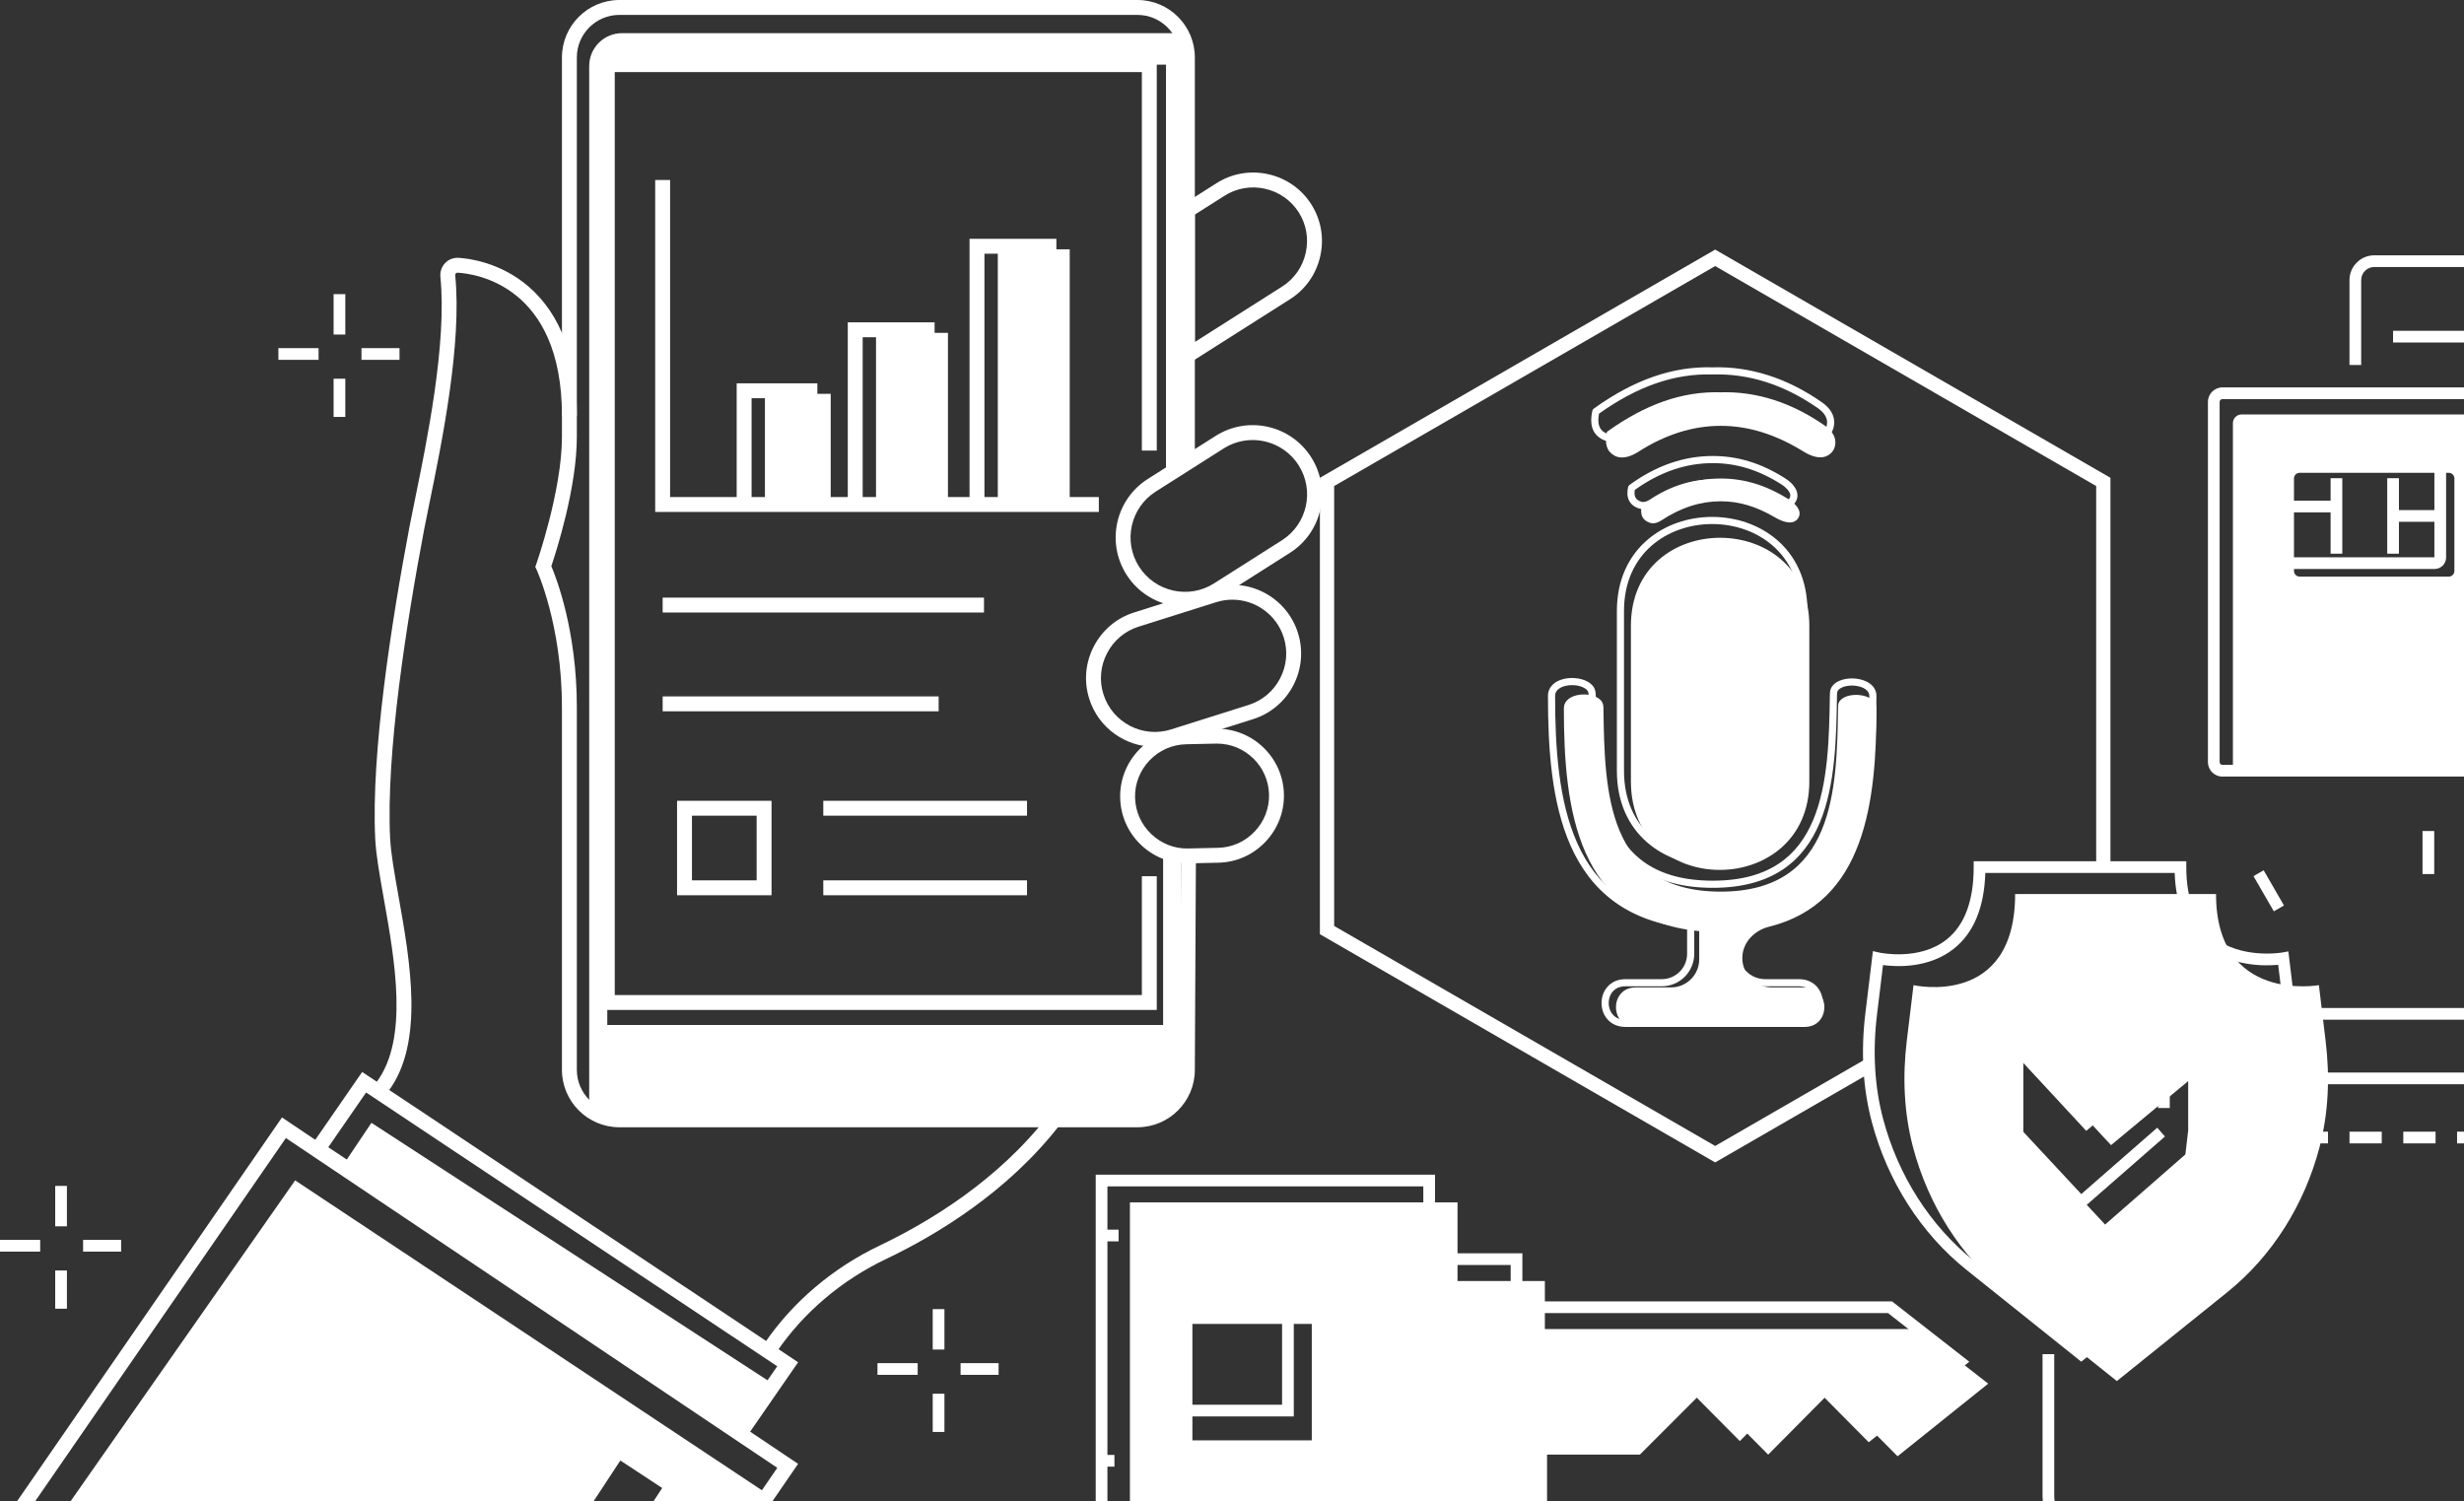 <svg width="691" height="421" viewBox="0 0 691 421" fill="none" xmlns="http://www.w3.org/2000/svg">
<rect x="0" y="0" width="691" height="421" fill="#333333" stroke="none"/>
<path d="M331.214 9.302H174.448C169.359 9.302 165.234 13.428 165.234 18.517V310.845L169.167 314.772H322.311L331.214 306.84V240.664L326.183 238.617V287.45H170.308V18.131H326.987V133.843L332.992 128.005V18.628L332.226 11.558L331.214 9.302Z" fill="white"/>
<path d="M279.82 69.918V142.842H299.992V69.918H279.82Z" fill="white"/>
<path d="M245.672 142.223L265.843 142.842V93.343H245.672V142.223Z" fill="white"/>
<path d="M214.516 142.222L232.96 142.34V110.446H214.516V142.222Z" fill="white"/>
<path d="M95.906 327.204L104.162 314.897L217.466 388.556L207.91 401.395L95.906 327.204Z" fill="white"/>
<path d="M177.994 429.048L166.259 421.336L173.97 409.602L185.705 417.313L177.994 429.048ZM82.768 331.036L13.531 429.973L207.208 431.036L215.404 419.098L82.768 331.036Z" fill="white"/>
<path d="M296.248 141.989H292.07V71.153H276.077V141.989H271.898V66.974H296.248V141.989Z" fill="white"/>
<path d="M262.1 141.989H257.921V94.578H241.929V141.37H237.75V90.399H262.1V141.989Z" fill="white"/>
<path d="M229.217 141.487H225.038V111.681H210.772V141.369H206.594V107.502H229.217V141.487Z" fill="white"/>
<path d="M92.059 321.737L207.357 398.518L217.968 383.173L102.67 306.391L92.059 321.737ZM208.459 404.272L86.203 322.859L101.568 300.637L223.824 382.051L208.459 404.272Z" fill="white"/>
<path d="M209.663 431.161L206.218 428.791L217.981 411.655L80.173 319.164L4.9 428.212L1.461 425.842L79.077 313.392L223.816 410.539L209.663 431.161Z" fill="white"/>
<path d="M108.996 305.92L105.64 303.431C114.63 291.309 110.748 269.502 107.628 251.981C106.463 245.433 105.456 239.779 105.231 235.288C104.028 211.223 109.802 174.338 114.856 147.633C115.238 145.614 115.749 143.127 116.34 140.247C119.717 123.79 125.369 96.247 123.503 77.668C123.358 76.229 123.843 74.812 124.833 73.777C125.804 72.763 127.162 72.23 128.571 72.308C131.177 72.456 140.305 73.478 148.323 80.448C157.245 88.202 161.769 100.356 161.769 116.568H157.591C157.591 79.99 133.22 76.757 128.334 76.48C128.096 76.46 127.94 76.575 127.851 76.668C127.767 76.756 127.63 76.949 127.661 77.251C129.591 96.462 123.858 124.397 120.434 141.087C119.846 143.95 119.338 146.423 118.962 148.41C113.949 174.892 108.222 211.425 109.405 235.08C109.616 239.306 110.601 244.84 111.743 251.248C115.003 269.56 119.06 292.348 108.996 305.92Z" fill="white"/>
<path d="M351.285 123.41C348.496 123.41 345.677 124.175 343.154 125.777L324.109 137.869C317.02 142.37 314.914 151.799 319.415 158.889C323.937 166.011 333.367 168.117 340.456 163.617L359.501 151.525C366.588 147.024 368.695 137.594 364.195 130.505C361.283 125.917 356.333 123.41 351.285 123.41ZM332.325 170.163C325.898 170.163 319.602 166.979 315.91 161.163C310.151 152.094 312.834 140.077 321.869 134.341L340.914 122.249C349.95 116.513 361.966 119.196 367.704 128.231C373.458 137.299 370.778 149.316 361.741 155.052L342.696 167.144C339.478 169.187 335.881 170.163 332.325 170.163Z" fill="white"/>
<path d="M345.594 168.182C344.093 168.182 342.568 168.409 341.063 168.884L319.292 175.757C315.466 176.964 312.33 179.606 310.463 183.195C308.596 186.783 308.234 190.867 309.441 194.694C311.957 202.661 320.452 207.078 328.388 204.575L350.159 197.703C353.986 196.494 357.122 193.853 358.988 190.264C360.855 186.675 361.218 182.592 360.01 178.765C357.972 172.309 352.007 168.182 345.594 168.182ZM323.858 209.456C315.67 209.456 308.058 204.194 305.466 195.982C303.913 191.061 304.374 185.845 306.756 181.267C309.138 176.687 313.143 173.316 318.034 171.772L339.805 164.899C349.938 161.7 360.786 167.342 363.985 177.477C367.196 187.641 361.552 198.489 351.417 201.687L329.647 208.56C327.724 209.166 325.774 209.456 323.858 209.456Z" fill="white"/>
<path d="M341.277 208.541C341.167 208.541 341.056 208.542 340.946 208.545L332.601 208.73C328.716 208.817 325.086 210.424 322.379 213.255C319.671 216.086 318.229 219.784 318.315 223.668C318.402 227.553 320.008 231.183 322.839 233.891C325.67 236.598 329.369 238.067 333.253 237.954L341.598 237.768C345.483 237.682 349.114 236.075 351.82 233.243C354.528 230.413 355.97 226.715 355.884 222.83C355.707 214.883 349.186 208.541 341.277 208.541ZM332.921 242.137C322.75 242.137 314.366 233.982 314.138 223.763C313.906 213.401 322.147 204.784 332.508 204.552L340.852 204.367C351.214 204.155 359.83 212.375 360.061 222.737C360.173 227.737 358.319 232.494 354.841 236.131C351.362 239.769 346.692 241.834 341.692 241.946L333.347 242.132C333.205 242.135 333.062 242.137 332.921 242.137Z" fill="white"/>
<path d="M335.085 60.181V95.907L359.564 80.365C362.949 78.216 365.3 74.86 366.178 70.916C367.061 66.972 366.363 62.935 364.214 59.551C362.063 56.166 358.707 53.817 354.763 52.936C350.819 52.056 346.782 52.754 343.398 54.903L335.085 60.181ZM330.906 103.51V57.884L341.158 51.375C345.485 48.629 350.639 47.735 355.673 48.858C360.707 49.982 364.99 52.984 367.742 57.312C370.487 61.639 371.382 66.793 370.254 71.827C369.132 76.86 366.13 81.145 361.804 83.893L330.906 103.51Z" fill="white"/>
<path d="M318.974 316.143H173.695C164.815 316.143 157.59 308.915 157.59 300.033V198.286C157.59 175.237 150.55 159.915 150.478 159.763L150.117 158.99L150.401 158.184C150.472 157.98 157.59 137.574 157.59 122.558V16.106C157.59 7.225 164.815 0 173.695 0H318.974C327.855 0 335.08 7.225 335.08 16.106V130.835H330.902V16.106C330.902 9.53 325.551 4.179 318.974 4.179H173.695C167.119 4.179 161.769 9.53 161.769 16.106V122.558C161.769 136.759 155.968 154.771 154.613 158.783C156.108 162.303 161.769 177.031 161.769 198.286V300.033C161.769 306.611 167.119 311.959 173.695 311.959H318.974C325.551 311.959 330.902 306.611 330.902 300.033L331.204 240.031L335.382 240.053L335.08 300.045C335.08 308.915 327.855 316.143 318.974 316.143Z" fill="white"/>
<path d="M217.127 380.135L213.68 377.772L214.419 376.691C222.396 365.046 233.565 355.58 246.718 349.301C260.492 342.729 279.879 331.061 294.01 312.772L297.316 315.333C282.682 334.266 262.701 346.311 248.517 353.073C236.027 359.03 225.428 368.019 217.866 379.055L217.127 380.135Z" fill="white"/>
<path d="M308.155 143.577H183.742V50.479H187.921V139.398H308.155V143.577Z" fill="white"/>
<path d="M275.947 171.782H185.836V167.602H275.947V171.782Z" fill="white"/>
<path d="M263.233 199.487H185.836V195.308H263.233V199.487Z" fill="white"/>
<path d="M194.054 246.895H212.19V228.761H194.054V246.895ZM216.368 251.075H189.875V224.582H216.368V251.075Z" fill="white"/>
<path d="M288.014 228.76H230.883V224.581H288.014V228.76Z" fill="white"/>
<path d="M288.014 251.075H230.883V246.895H288.014V251.075Z" fill="white"/>
<path d="M324.401 283.241H168.219V16.041H324.401V126.363H320.222V20.219H172.397V279.062H320.222V245.737H324.401V283.241Z" fill="white"/>
<path d="M613.651 317.01L612.863 323.766L590.355 343.427L567.418 318.794V294.615L592.015 321.158L613.651 303.198V317.01ZM652.209 292.072L650.305 276.286C650.305 276.286 621.458 281.478 621.458 250.725L565.12 250.724C565.12 282.809 536.625 276.286 536.625 276.286L534.733 291.899C533.527 301.879 533.915 312.044 536.494 321.773C540.773 337.906 549.816 352.273 562.493 362.408L593.644 387.321L624.598 362.414C637.21 352.273 646.205 337.936 650.454 321.844C653.015 312.145 653.409 302.022 652.209 292.072Z" fill="white"/>
<path d="M764.281 149.592H729.872V133.713H764.281V149.592ZM688.306 160.123C688.306 160.999 687.595 161.71 686.718 161.71H644.907C644.03 161.71 643.32 160.999 643.32 160.123V134.185C643.32 133.309 644.03 132.598 644.907 132.598H686.718C687.595 132.598 688.306 133.309 688.306 134.185V160.123ZM628.613 116.238C627.276 116.238 626.195 117.322 626.195 118.659V216.153H774.548C775.885 216.153 776.965 215.07 776.965 213.733V116.238H628.613Z" fill="white"/>
<path d="M367.875 403.956H334.397V371.29H367.875V403.956ZM537.972 372.74H433.239V359.263L408.743 359.269V337.214H316.875V431.538H408.743V421.737H409.447H433.853V407.955H459.883L477.95 389.888L495.862 407.955L513.78 389.888L532.152 408.415L557.567 388.05L537.972 372.74Z" fill="white"/>
<path d="M18.767 343.922H15.484V332.588H18.767V343.922Z" fill="white"/>
<path d="M33.968 351.014H23.305V347.731H33.968V351.014Z" fill="white"/>
<path d="M18.767 367.028H15.484V356.308H18.767V367.028Z" fill="white"/>
<path d="M11.27 351.014H0V347.731H11.27V351.014Z" fill="white"/>
<path d="M264.853 378.481H261.57V367.146H264.853V378.481Z" fill="white"/>
<path d="M280.045 385.579H269.383V382.296H280.045V385.579Z" fill="white"/>
<path d="M264.853 401.592H261.57V390.873H264.853V401.592Z" fill="white"/>
<path d="M257.348 385.579H246.078V382.296H257.348V385.579Z" fill="white"/>
<path d="M96.838 93.823H93.555V82.49H96.838V93.823Z" fill="white"/>
<path d="M112.038 100.915H101.375V97.632H112.038V100.915Z" fill="white"/>
<path d="M96.838 116.928H93.555V106.21H96.838V116.928Z" fill="white"/>
<path d="M89.34 100.917H78.07V97.634H89.34V100.917Z" fill="white"/>
<path d="M310.564 423.759H399.152V332.724H310.564V423.759ZM402.435 427.042H307.281V329.441H402.435V427.042Z" fill="white"/>
<path d="M427.549 417.249H401.501V413.966H424.266V400.184H451.256L470.004 381.43L487.916 399.492L505.828 381.424L524.331 400.082L546.977 381.938L529.458 368.251H423.651V354.774H400.797V351.491H426.934V364.969H530.587L552.265 381.902L524.075 404.487L505.828 386.086L487.916 404.153L469.998 386.086L452.611 403.467H427.549V417.249Z" fill="white"/>
<path d="M329.345 393.958H359.543V364.574H329.345V393.958ZM362.826 397.241H326.062V361.291H362.826V397.241Z" fill="white"/>
<path d="M436.551 385.858H402.117V382.575H436.551V385.858Z" fill="white"/>
<path d="M528.071 270.653L526.382 284.557C525.128 294.931 525.701 304.774 528.101 313.81C532.315 329.711 541.351 343.839 553.54 353.586L583.658 377.675L613.591 353.598C625.713 343.845 634.696 329.741 638.886 313.882C641.268 304.875 641.847 295.062 640.599 284.727L638.892 270.581C635.03 270.944 625.504 271.101 618.324 265.098C613.012 260.657 610.171 253.841 609.866 244.826L556.757 244.826C556.458 254.492 553.504 261.625 547.965 266.04C540.94 271.639 531.873 271.168 528.071 270.653ZM583.664 381.883L551.486 356.146C538.755 345.964 529.318 331.227 524.925 314.652C522.425 305.209 521.816 294.949 523.123 284.162L525.236 266.739L527.015 267.146C527.122 267.17 538.26 269.596 545.935 263.459C550.955 259.449 553.498 252.627 553.498 243.184V241.543L613.119 241.543V243.185C613.119 252 615.578 258.526 620.425 262.58C628.286 269.152 639.919 267.151 640.032 267.131L641.745 266.822L643.858 284.334C645.153 295.086 644.55 305.311 642.061 314.723C637.692 331.251 628.316 345.964 615.644 356.152L583.664 381.883Z" fill="white"/>
<path d="M583.429 339.446L558.969 313.172V284.165L585.356 312.634L608.485 293.439V310.748H605.202V300.428L585.058 317.147L562.252 292.538V311.882L583.667 334.88L604.97 316.263L607.13 318.734L583.429 339.446Z" fill="white"/>
<path d="M811.348 180.743H784.906V177.46H811.348C813.377 177.46 815.024 175.81 815.024 173.782V78.561C815.024 76.532 813.377 74.882 811.348 74.882H665.842C663.813 74.882 662.166 76.532 662.166 78.561V102.353H658.883V78.561C658.883 74.722 662.004 71.599 665.842 71.599H811.348C815.186 71.599 818.307 74.722 818.307 78.561V173.782C818.307 177.62 815.186 180.743 811.348 180.743Z" fill="white"/>
<path d="M818.31 122.52H787.559V119.237H815.027V96.055H671.109V92.772H818.31V122.52Z" fill="white"/>
<path d="M623.246 111.933C622.816 111.933 622.47 112.282 622.47 112.712V213.732C622.47 214.161 622.816 214.511 623.246 214.511H774.553C774.983 214.511 775.329 214.161 775.329 213.732V112.712C775.329 112.282 774.983 111.933 774.553 111.933H623.246ZM774.553 217.793H623.246C621.008 217.793 619.188 215.972 619.188 213.732V112.712C619.188 110.472 621.008 108.65 623.246 108.65H774.553C776.791 108.65 778.612 110.472 778.612 112.712V213.732C778.612 215.972 776.791 217.793 774.553 217.793Z" fill="white"/>
<path d="M640.994 156.288H682.697V130.459H640.994V156.288ZM682.751 159.571H640.934C639.155 159.571 637.711 158.122 637.711 156.342V130.405C637.711 128.625 639.155 127.176 640.934 127.176H682.751C684.535 127.176 685.98 128.625 685.98 130.405V156.342C685.98 158.122 684.535 159.571 682.751 159.571Z" fill="white"/>
<path d="M656.869 155.282H653.586V134.11H656.869V155.282Z" fill="white"/>
<path d="M672.752 155.282H669.469V134.11H672.752V155.282Z" fill="white"/>
<path d="M684.342 146.338H671.109V143.056H684.342V146.338Z" fill="white"/>
<path d="M655.228 143.692H639.352V140.409H655.228V143.692Z" fill="white"/>
<path d="M652.585 191.329H644.641V188.046H652.585V191.329Z" fill="white"/>
<path d="M665.819 191.329H657.875V188.046H665.819V191.329Z" fill="white"/>
<path d="M679.054 191.329H671.109V188.046H679.054V191.329Z" fill="white"/>
<path d="M692.274 191.329H684.336V188.046H692.274V191.329Z" fill="white"/>
<path d="M741.97 430.749H583.906C577.783 430.749 572.805 425.765 572.805 419.647V379.776H576.087V419.647C576.087 423.956 579.597 427.466 583.906 427.466H738.687V389.899H741.97V430.749Z" fill="white"/>
<path d="M741.967 338.627H738.684V304.075H648.336V300.792H741.967V338.627Z" fill="white"/>
<path d="M740.325 285.977H648.609V282.694H740.325V285.977Z" fill="white"/>
<path d="M682.65 245.127H679.367V233.063H682.65V245.127Z" fill="white"/>
<path d="M637.669 255.583L631.969 245.716L634.816 244.074L640.51 253.941L637.669 255.583Z" fill="white"/>
<path d="M652.861 320.663H643.812V317.38H652.861V320.663Z" fill="white"/>
<path d="M667.933 320.663H658.891V317.38H667.933V320.663Z" fill="white"/>
<path d="M683.025 320.663H673.977V317.38H683.025V320.663Z" fill="white"/>
<path d="M698.103 320.663H689.055V317.38H698.103V320.663Z" fill="white"/>
<path d="M313.697 348.142H308.922V344.859H313.697V348.142ZM323.247 348.142H318.472V344.859H323.247V348.142ZM332.797 348.142H328.022V344.859H332.797V348.142ZM342.347 348.142H337.572V344.859H342.347V348.142ZM351.897 348.142H347.122V344.859H351.897V348.142ZM361.447 348.142H356.672V344.859H361.447V348.142ZM370.997 348.142H366.222V344.859H370.997V348.142ZM379.413 348.142H375.772V344.859H381.054V347.635H379.413V348.142ZM381.054 357.185H377.772V352.41H381.054V357.185ZM381.054 366.735H377.772V361.96H381.054V366.735ZM381.054 376.284H377.772V371.51H381.054V376.284ZM381.054 385.834H377.772V381.059H381.054V385.834ZM381.054 395.384H377.772V390.609H381.054V395.384ZM381.054 404.934H377.772V400.159H381.054V404.934ZM312.528 411.321H309.777V408.038H312.528V411.321ZM322.078 411.321H317.303V408.038H322.078V411.321ZM331.628 411.321H326.853V408.038H331.628V411.321ZM341.178 411.321H336.403V408.038H341.178V411.321ZM350.728 411.321H345.953V408.038H350.728V411.321ZM360.278 411.321H355.503V408.038H360.278V411.321ZM369.827 411.321H365.052V408.038H369.827V411.321ZM379.377 411.321H374.602V408.038H379.377V411.321Z" fill="white"/>
<path fill-rule="evenodd" clip-rule="evenodd" d="M463.132 153.063C458.534 157.095 455.435 163.162 455.435 171.345V216.224C455.435 224.496 458.537 230.605 463.133 234.652C467.748 238.715 473.932 240.751 480.152 240.73C486.371 240.71 492.558 238.632 497.176 234.556C501.776 230.496 504.876 224.407 504.876 216.224V171.345C504.876 163.162 501.776 157.095 497.179 153.063C492.562 149.014 486.376 146.967 480.155 146.967C473.934 146.967 467.748 149.014 463.132 153.063ZM498.497 151.56C503.545 155.987 506.876 162.609 506.876 171.345V216.224C506.876 224.959 503.545 231.602 498.5 236.055C493.473 240.492 486.799 242.708 480.158 242.73C473.517 242.753 466.841 240.581 461.811 236.153C456.763 231.708 453.435 225.042 453.435 216.224V171.345C453.435 162.609 456.765 155.987 461.813 151.56C466.841 147.15 473.515 144.967 480.155 144.967C486.795 144.967 493.469 147.15 498.497 151.56Z" fill="white"/>
<path fill-rule="evenodd" clip-rule="evenodd" d="M437.097 193.216C436.469 193.706 436.109 194.339 436.109 195.168C436.109 209.662 437.066 224.662 442.322 236.448C444.942 242.321 448.619 247.372 453.762 251.166C458.901 254.958 465.559 257.537 474.206 258.387C474.722 258.43 475.128 258.863 475.128 259.391V267.496C475.128 272.528 471.048 276.608 466.016 276.608H455.83C454.202 276.608 453.054 277.209 452.304 278.053C451.537 278.916 451.132 280.094 451.132 281.305C451.132 282.516 451.537 283.694 452.304 284.557C453.054 285.401 454.202 286.002 455.83 286.002H504.512C506.14 286.002 507.288 285.401 508.038 284.557C508.805 283.694 509.21 282.516 509.21 281.305C509.21 280.094 508.805 278.916 508.038 278.053C507.288 277.209 506.14 276.608 504.512 276.608H495.031C489.799 276.608 485.557 272.367 485.557 267.135C485.557 262.193 489.368 258.299 493.976 257.158C507.482 253.813 515.014 245.04 519.204 233.74C523.416 222.381 524.226 208.517 524.226 195.168C524.226 194.422 523.869 193.812 523.187 193.318C522.483 192.806 521.469 192.455 520.339 192.322C519.215 192.19 518.061 192.285 517.12 192.584C516.162 192.888 515.56 193.357 515.303 193.865C515.197 194.076 515.173 194.356 515.165 194.9C514.991 206.699 514.744 220.184 510.342 230.71C508.128 236.004 504.847 240.596 499.966 243.857C495.086 247.117 488.69 248.99 480.339 248.99C471.952 248.99 465.536 247.139 460.648 243.912C455.759 240.685 452.48 236.136 450.275 230.886C445.891 220.449 445.686 207.061 445.519 195.3C445.508 194.493 445.443 194.019 445.204 193.705C444.795 193.17 444.047 192.711 443.038 192.428C442.043 192.149 440.891 192.069 439.803 192.209C438.707 192.35 437.753 192.703 437.097 193.216ZM474.121 259.383L474.023 260.378C474.02 260.378 474.017 260.378 474.014 260.377C474.049 260.381 474.084 260.383 474.121 260.383V259.383ZM473.128 260.284V267.496C473.128 271.424 469.944 274.608 466.016 274.608H455.83C453.66 274.608 451.958 275.432 450.809 276.724C449.677 277.998 449.132 279.668 449.132 281.305C449.132 282.942 449.677 284.612 450.809 285.886C451.958 287.178 453.66 288.002 455.83 288.002H504.512C506.683 288.002 508.384 287.178 509.533 285.886C510.666 284.612 511.21 282.942 511.21 281.305C511.21 279.668 510.666 277.998 509.533 276.724C508.384 275.432 506.683 274.608 504.512 274.608H495.031C490.903 274.608 487.557 271.262 487.557 267.135C487.557 263.3 490.545 260.068 494.457 259.099C508.738 255.563 516.711 246.215 521.079 234.436C525.425 222.715 526.226 208.54 526.226 195.168C526.226 193.649 525.444 192.485 524.363 191.699C523.304 190.931 521.934 190.496 520.572 190.336C519.205 190.175 517.761 190.281 516.514 190.678C515.286 191.068 514.111 191.789 513.518 192.964C513.182 193.629 513.172 194.355 513.166 194.822C513.165 194.838 513.165 194.854 513.165 194.87C512.989 206.769 512.721 219.837 508.497 229.939C506.397 234.959 503.337 239.2 498.855 242.194C494.373 245.188 488.386 246.99 480.339 246.99C472.249 246.99 466.24 245.207 461.75 242.243C457.261 239.281 454.207 235.083 452.119 230.111C447.915 220.103 447.687 207.139 447.519 195.272C447.509 194.54 447.487 193.4 446.793 192.491C446.03 191.491 444.831 190.854 443.579 190.502C442.312 190.147 440.889 190.053 439.548 190.226C438.214 190.397 436.885 190.843 435.866 191.64C434.818 192.458 434.109 193.644 434.109 195.168C434.109 209.673 435.051 225.054 440.496 237.263C443.227 243.387 447.101 248.738 452.575 252.776C457.865 256.68 464.599 259.319 473.128 260.284Z" fill="white"/>
<path fill-rule="evenodd" clip-rule="evenodd" d="M458.492 136.489C458.358 136.115 458.009 135.824 457.55 135.824C458.042 135.824 458.369 136.121 458.492 136.489ZM458.458 137.399C458.302 138.33 458.395 138.995 458.625 139.466C458.872 139.971 459.35 140.402 460.224 140.696C460.916 140.929 461.778 140.707 462.653 140.13C468.508 136.266 474.412 134.444 480.339 134.444C485.77 134.444 490.922 135.973 496.401 139.181C497.393 139.762 498.474 140.285 499.455 140.483C500.421 140.677 501.116 140.532 501.614 140.022C501.756 139.877 501.864 139.718 501.943 139.543C502.181 139.017 502.095 138.434 501.639 137.747C501.175 137.047 500.402 136.376 499.591 135.858C493.089 131.704 486.836 129.883 480.332 129.883C473.072 129.883 465.792 132.152 458.458 137.399ZM456.961 136.012C464.712 130.377 472.505 127.883 480.332 127.883C487.251 127.883 493.874 129.832 500.668 134.173C501.613 134.777 502.632 135.627 503.306 136.641C503.987 137.668 504.386 138.994 503.765 140.367C503.588 140.76 503.345 141.111 503.045 141.419C501.893 142.599 500.39 142.711 499.06 142.443C497.747 142.179 496.436 141.519 495.391 140.907C490.163 137.846 485.355 136.444 480.339 136.444C474.848 136.444 469.322 138.125 463.755 141.799C462.661 142.521 461.131 143.111 459.587 142.592C458.34 142.173 457.365 141.444 456.828 140.343C456.307 139.277 456.272 138.014 456.565 136.654C456.605 136.41 456.734 136.178 456.961 136.012Z" fill="white"/>
<path fill-rule="evenodd" clip-rule="evenodd" d="M448.427 116.005C448.159 117.435 448.186 118.528 448.445 119.36C448.713 120.224 449.254 120.89 450.177 121.4C451.824 122.31 453.992 121.642 456.053 120.324C464.104 115.176 472.2 112.693 480.327 112.693C488.453 112.693 496.544 115.171 504.821 120.314C505.848 120.952 506.958 121.472 508.022 121.686C509.075 121.898 510.018 121.802 510.822 121.298C511.883 120.632 512.418 119.701 512.385 118.311C512.35 116.862 511.309 115.525 509.834 114.493C500.326 107.847 490.332 104.712 480.365 105.021L480.334 105.022L480.303 105.021C469.628 104.69 459.235 108.31 448.427 116.005ZM480.334 103.021C469.041 102.678 458.156 106.563 447.005 114.563C446.773 114.706 446.605 114.941 446.547 115.211C446.164 116.999 446.112 118.592 446.534 119.953C446.969 121.353 447.876 122.413 449.21 123.15C451.916 124.646 455.001 123.371 457.13 122.009C464.904 117.038 472.631 114.693 480.327 114.693C488.02 114.693 495.75 117.032 503.765 122.012C504.903 122.72 506.243 123.368 507.628 123.647C509.024 123.928 510.528 123.843 511.884 122.992C513.548 121.949 514.434 120.353 514.384 118.263C514.327 115.868 512.656 114.026 510.98 112.854C501.175 106 490.775 102.704 480.334 103.021Z" fill="white"/>
<path fill-rule="evenodd" clip-rule="evenodd" d="M507.405 175.505V219.158C507.405 252.07 457.369 252.404 457.369 219.158V175.505C457.369 142.593 507.405 142.593 507.405 175.505Z" fill="white"/>
<path fill-rule="evenodd" clip-rule="evenodd" d="M476.516 261.138C442.262 257.78 438.57 226.884 438.57 198.678C438.57 194.112 446.836 193.682 449.142 196.638C449.616 197.245 449.658 198.054 449.669 198.823C449.995 221.8 450.525 250.056 482.564 250.056C514.454 250.056 515.125 221.47 515.465 198.422C515.473 197.919 515.483 197.401 515.714 196.954C517.391 193.698 526.225 194.277 526.225 198.678C526.225 224.667 523.091 253.224 496.062 259.917C491.919 260.943 488.612 264.409 488.612 268.678C488.612 273.23 492.302 276.92 496.854 276.92H506.077C513.467 276.92 513.467 288.002 506.077 288.002H458.725C451.335 288.002 451.335 276.92 458.725 276.92H468.632C472.99 276.92 476.523 273.387 476.523 269.029V261.145C476.523 261.141 476.52 261.138 476.516 261.138Z" fill="white"/>
<path d="M460.399 141.926C460.398 141.926 460.397 141.924 460.398 141.924C467.787 136.551 475.17 134.202 482.559 134.202C489.062 134.202 495.301 136.022 501.741 140.12C503.5 141.239 505.35 143.182 504.428 145.051C504.322 145.266 504.187 145.464 504.023 145.644C502.436 147.392 499.651 146.196 497.61 145.008C492.436 141.994 487.618 140.584 482.566 140.584C477.012 140.584 471.453 142.288 465.898 145.954C464.941 146.586 463.778 146.98 462.69 146.615C460.627 145.922 459.864 144.358 460.4 141.928C460.4 141.927 460.4 141.926 460.399 141.926Z" fill="white"/>
<path d="M450.65 121.103C450.651 121.103 450.653 121.103 450.654 121.102C461.401 113.379 471.809 109.688 482.557 110.021C492.464 109.714 502.364 112.826 511.742 119.363C513.319 120.463 514.686 122.055 514.706 123.978C514.722 125.589 514.064 126.774 512.82 127.59C510.688 128.989 507.937 127.979 505.769 126.637C497.879 121.753 490.214 119.428 482.55 119.428C474.855 119.428 467.159 121.777 459.463 126.698C457.425 128.001 454.87 128.946 452.753 127.776C450.558 126.563 449.935 124.419 450.644 121.108C450.644 121.105 450.647 121.103 450.65 121.103Z" fill="white"/>
<path d="M374.148 136.31L481 74.619L587.851 136.31V243H591.851V134L481 70.001L370.148 134V262L481 326L524 301.174V296.555L481 321.382L374.148 259.691V136.31Z" fill="white"/>
</svg>
